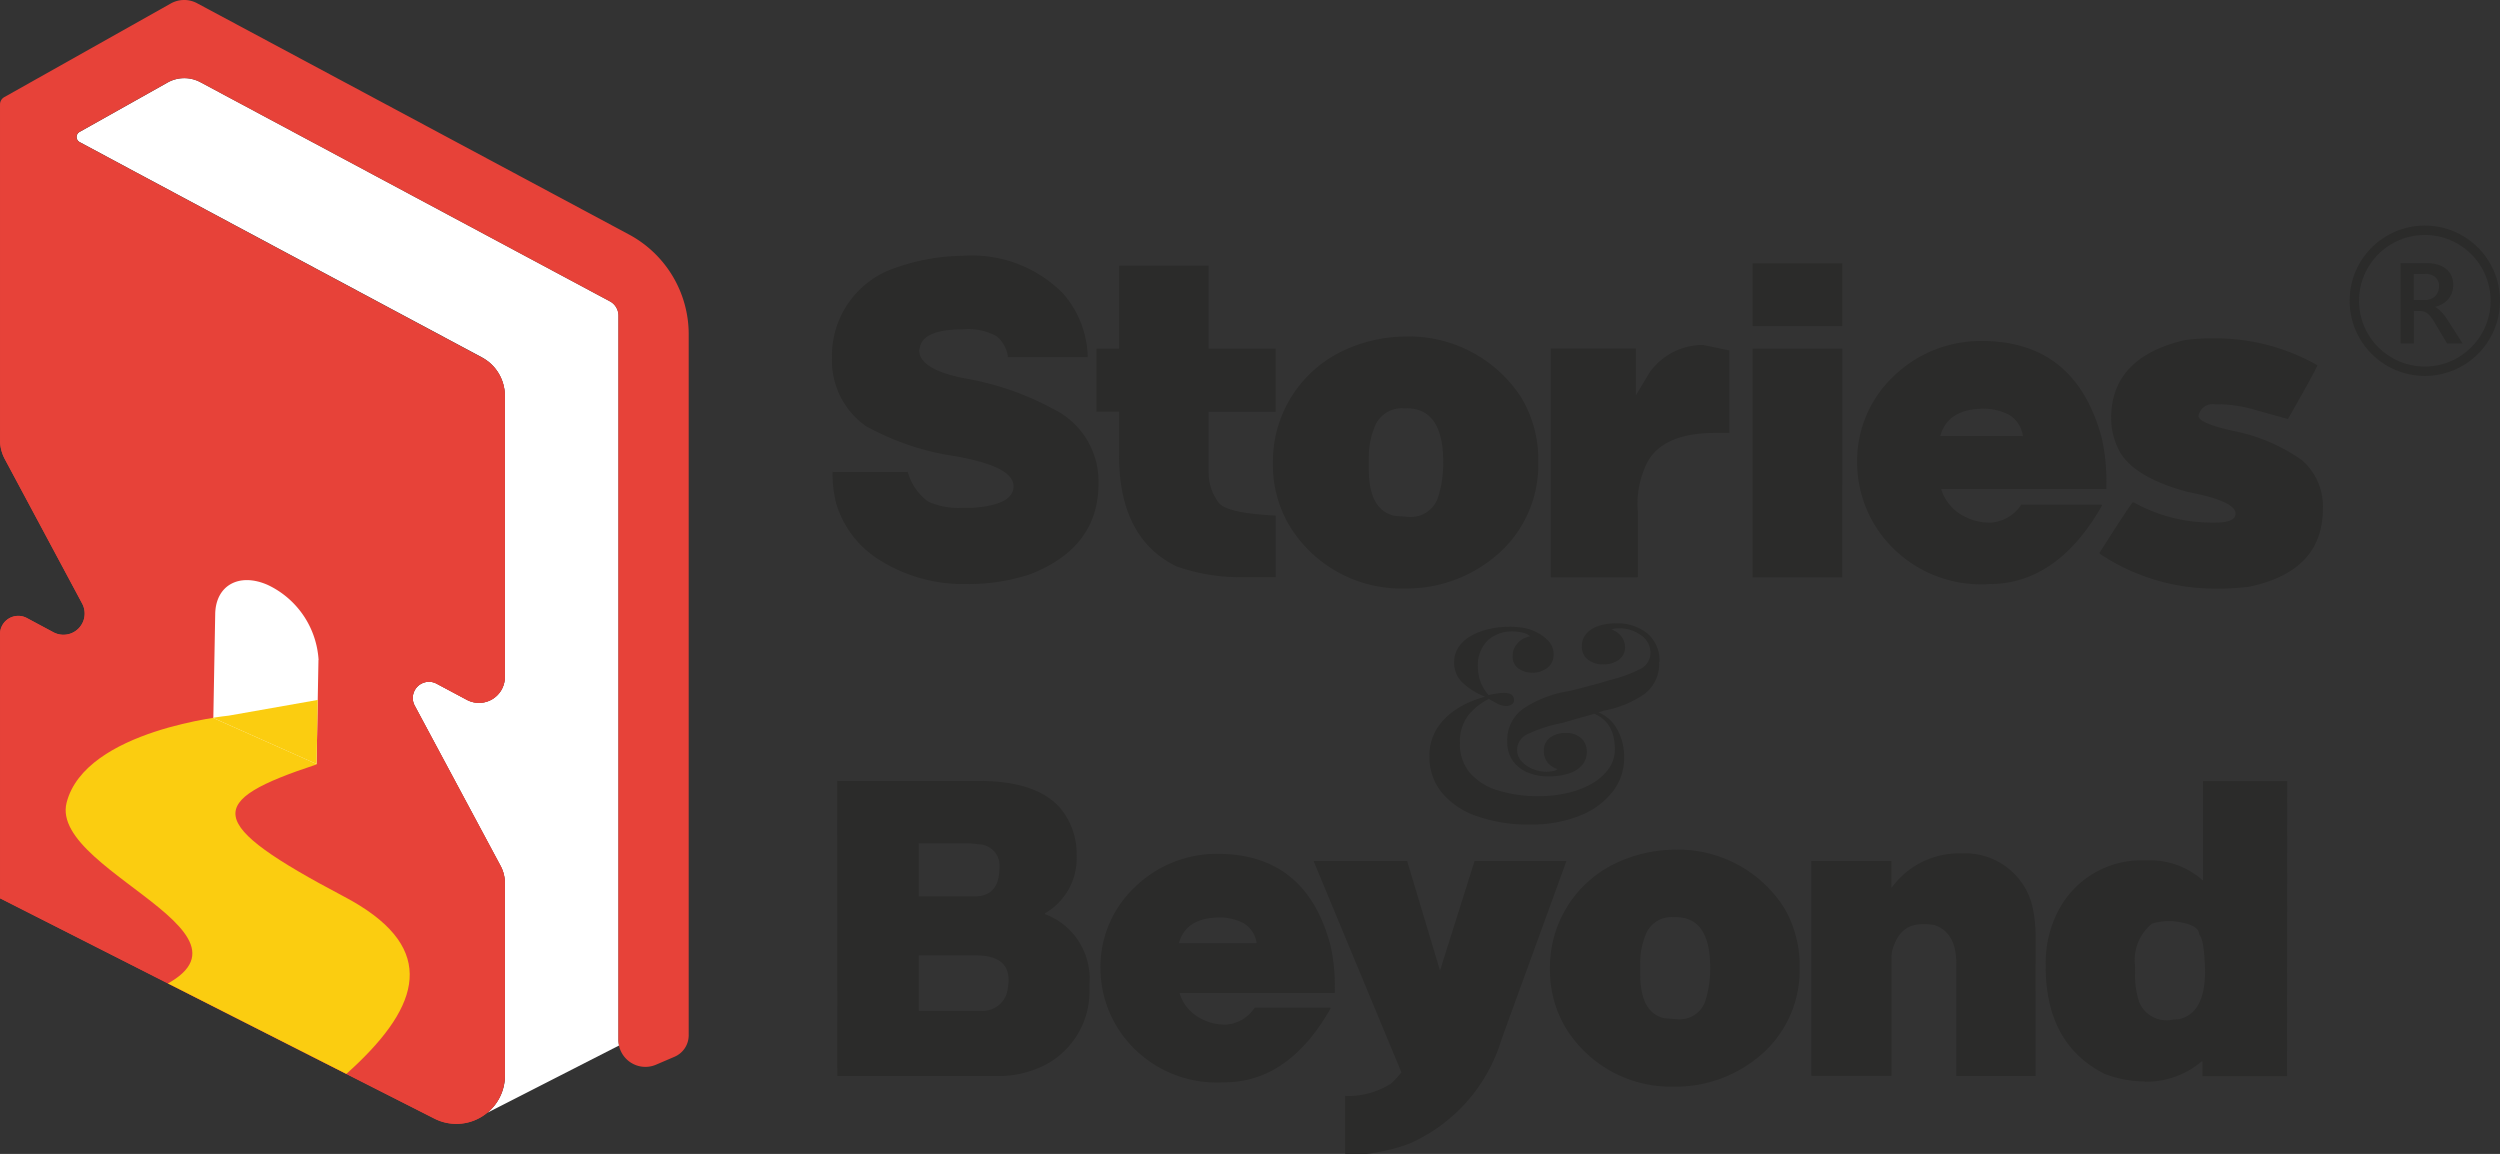 <svg xmlns="http://www.w3.org/2000/svg" xmlns:xlink="http://www.w3.org/1999/xlink" width="133.001" height="61.391" viewBox="0 0 133.001 61.391">
  <rect x="0" y="0" width="133.001" height="61.391" fill="#333333" stroke="none"/>
  <defs>
    <clipPath id="clip-path">
      <path id="Path_4756" data-name="Path 4756" d="M83.612,78.9V96.562a2.166,2.166,0,0,0,.254,1.021l4.116,7.687a1.13,1.13,0,0,1-1.531,1.529l-1.41-.757a.971.971,0,0,0-1.429.854v14.056l23.115,11.722a2.577,2.577,0,0,0,3.743-2.3V120.131a1.913,1.913,0,0,0-.223-.891l-4.575-8.535a.864.864,0,0,1,1.169-1.17l1.605.857a1.374,1.374,0,0,0,2.023-1.212V94.222a2.309,2.309,0,0,0-.91-1.839l-.046-.037-.057-.041-.065-.043-.048-.028-.087-.051-.238-.126-1.606-.86L83.973,78.686a.245.245,0,0,0-.361.215" transform="translate(-83.612 -78.657)" fill="none"/>
    </clipPath>
    <clipPath id="clip-path-2">
      <path id="Path_4758" data-name="Path 4758" d="M104.678,127.318l-.1,5.533,5.492,2.448.1-5.534a4.729,4.729,0,0,0-2.7-3.991,2.766,2.766,0,0,0-1.114-.259,1.653,1.653,0,0,0-1.682,1.8" transform="translate(-104.581 -125.515)" fill="#fbcd10"/>
    </clipPath>
  </defs>
  <g id="Group_7155" data-name="Group 7155" transform="translate(-9537.999 -4708)">
    <g id="Group_7154" data-name="Group 7154">
      <g id="Group_7153" data-name="Group 7153">
        <path id="Path_4751" data-name="Path 4751" d="M26.858,57.212V46.966a1.89,1.89,0,0,0-.224-.887l-4.573-8.538a.864.864,0,0,1,1.169-1.169l1.606.856a1.373,1.373,0,0,0,2.022-1.211V21.058a2.324,2.324,0,0,0-.333-1.2q-.055-.09-.116-.175a2.332,2.332,0,0,0-.776-.674L12.484,11.976l-2.7-1.447L7.221,9.159l-2.983-1.6a.308.308,0,0,1-.005-.54l4.685-2.63a1.818,1.818,0,0,1,1.742-.017L32.451,16.033a.851.851,0,0,1,.366.382.613.613,0,0,1,.045.113.806.806,0,0,1,.043.262V55.319a1.373,1.373,0,0,0,.031.3L25.926,59.2a2.549,2.549,0,0,0,.937-1.987" transform="translate(9538 4708)" fill="#fff"/>
        <path id="Path_4752" data-name="Path 4752" d="M36.638,17.775V55.08a1.243,1.243,0,0,1-.765,1.145l-.986.423a1.438,1.438,0,0,1-1.99-1.327V16.789a.859.859,0,0,0-.453-.757L10.656,4.373a1.816,1.816,0,0,0-1.743.017L4.227,7.02a.309.309,0,0,0,.007.541l2.981,1.6,2.563,1.372,2.7,1.447,13.15,7.036a2.32,2.32,0,0,1,1.226,2.044V36.018a1.375,1.375,0,0,1-2.023,1.213l-1.606-.857a.863.863,0,0,0-1.168,1.169l4.574,8.537a1.9,1.9,0,0,1,.223.889V57.214a2.578,2.578,0,0,1-3.744,2.3L0,47.789V33.733a.969.969,0,0,1,1.426-.855l1.414.756a1.129,1.129,0,0,0,1.53-1.528L.253,24.419A2.157,2.157,0,0,1,0,23.4V5.556a.444.444,0,0,1,.227-.389L9.079.189A1.457,1.457,0,0,1,10.486.173l22.971,12.3a6.02,6.02,0,0,1,3.181,5.3" transform="translate(9538 4708)" fill="#e74239"/>
        <path id="Path_4753" data-name="Path 4753" d="M22.061,37.537l4.575,8.535a1.919,1.919,0,0,1,.222.891V57.208a2.577,2.577,0,0,1-3.744,2.3L0,47.788V33.737a.972.972,0,0,1,1.43-.855l1.41.757A1.13,1.13,0,0,0,4.37,32.111L.254,24.424A2.164,2.164,0,0,1,0,23.4V5.737A.244.244,0,0,1,.36,5.522l25.589,13.7a2.313,2.313,0,0,1,.909,1.84V36.017a1.374,1.374,0,0,1-2.023,1.212l-1.605-.858a.864.864,0,0,0-1.169,1.17" transform="translate(9538 4708)" fill="#e74239"/>
        <g id="Group_2866" data-name="Group 2866" transform="translate(9538 4708)">
          <g id="Group_2865" data-name="Group 2865" transform="translate(-0.001 5.493)" clip-path="url(#clip-path)">
            <path id="Path_4754" data-name="Path 4754" d="M14.428,32.185l-2.265.4s-7.624.737-8.619,4.622S16.626,44.728,6.63,47.744s-16.8,22.687-3.761,14.45,25.076-14.9,15.445-19.982c-7.485-3.95-7.428-5.074-1.464-7.039-.72-1.3-.11-1.8-.11-1.8Z" fill="#fbcd10"/>
            <path id="Path_4755" data-name="Path 4755" d="M16.942,29.619l-.1,5.533-5.493-2.446.1-5.534c.027-1.528,1.278-2.219,2.8-1.544a4.728,4.728,0,0,1,2.7,3.991" fill="#fff"/>
          </g>
        </g>
        <g id="Group_2868" data-name="Group 2868" transform="translate(9538 4708)">
          <g id="Group_2867" data-name="Group 2867" transform="translate(11.352 30.863)" clip-path="url(#clip-path-2)">
            <path id="Path_4757" data-name="Path 4757" d="M24.329,3.061.811,7.21s-7.624.737-8.619,4.622S5.274,19.353-4.723,22.369s-31.7,13.376-9.145,28.076-1.463,23.074-1.463,23.074l32.446,3.059s22.669-17.9,3.417-25.413C9.473,46.85,5.857,45.332,5.857,45.332s-17.111,9.588-4.066,1.351,17.2-23.9,7.574-28.982-10.752-6.918,3.381-9.635c12.062-2.319,22.187-4.1,22.187-4.1Z" fill="#fbcd10"/>
          </g>
        </g>
        <path id="Path_4759" data-name="Path 4759" d="M51.23,13.608a6.821,6.821,0,0,1,5.3,1.98A5.3,5.3,0,0,1,57.867,19H53.62a1.659,1.659,0,0,0-.6-1.109,3.089,3.089,0,0,0-1.783-.37q-2.051,0-2.29.906a1.354,1.354,0,0,1-.048.191q0,1.062,2.528,1.528a15.4,15.4,0,0,1,4.627,1.622,4.283,4.283,0,0,1,2.386,3.959q0,3.4-3.626,4.82a10.421,10.421,0,0,1-3.339.524A8.369,8.369,0,0,1,46.7,29.735a5.327,5.327,0,0,1-2.218-2.959,6.465,6.465,0,0,1-.191-1.67h4a2.941,2.941,0,0,0,1.079,1.574,3.826,3.826,0,0,0,1.807.335h.572q2.172-.156,2.172-1.146,0-1.133-3.554-1.67a14.1,14.1,0,0,1-4.294-1.526,4.248,4.248,0,0,1-1.813-3.626A4.926,4.926,0,0,1,47.7,14.228a11.022,11.022,0,0,1,3.531-.62" transform="translate(9538 4708)" fill="#2b2b2a"/>
        <path id="Path_4760" data-name="Path 4760" d="M59.532,18.546V14.133H64.3v4.413h3.566v3.363H64.3v3.268a2.6,2.6,0,0,0,.525,1.551q.4.573,3.041.7v3.28H65.938a10.226,10.226,0,0,1-3.34-.572q-3.066-1.491-3.065-5.916V21.906h-1.2v-3.36Z" transform="translate(9538 4708)" fill="#2b2b2a"/>
        <path id="Path_4761" data-name="Path 4761" d="M74.87,17.9a7.121,7.121,0,0,1,6.059,3.245,6.422,6.422,0,0,1,.906,3.1v.669A6.313,6.313,0,0,1,79.5,29.639a7.364,7.364,0,0,1-4.771,1.67,6.979,6.979,0,0,1-6.011-3.149,6.307,6.307,0,0,1-1-3.434v-.191a6.514,6.514,0,0,1,3.531-5.773,7.855,7.855,0,0,1,3.626-.859M72.82,24.344v.62q0,2.183,1.383,2.481l.669.048a1.531,1.531,0,0,0,1.622-1,6.017,6.017,0,0,0,.285-1.908q0-2.862-1.955-2.864h-.143a1.555,1.555,0,0,0-1.574,1.05,4.15,4.15,0,0,0-.286,1.574" transform="translate(9538 4708)" fill="#2b2b2a"/>
        <path id="Path_4762" data-name="Path 4762" d="M90.614,18.355,92,18.641V23.03h-.716q-2.767,0-3.626,1.527a4.923,4.923,0,0,0-.525,2.672v3.482H82.5V18.542h4.532v2.481l.716-1.193a3.487,3.487,0,0,1,2.862-1.479" transform="translate(9538 4708)" fill="#2b2b2a"/>
        <path id="Path_4763" data-name="Path 4763" d="M93.24,14.013h4.771v3.339H93.24Zm4.77,16.7H93.239V18.546h4.772Z" transform="translate(9538 4708)" fill="#2b2b2a"/>
        <path id="Path_4764" data-name="Path 4764" d="M105.429,18.141q5.02,0,6.393,5.2a10.653,10.653,0,0,1,.238,2.445v.227h-8.778v.048a2.414,2.414,0,0,0,1.145,1.371,2.875,2.875,0,0,0,1.336.37h.167a2.1,2.1,0,0,0,1.6-.954h4.294V26.9q-2.374,4.174-6.012,4.174a6.644,6.644,0,0,1-5.2-2.01A6.42,6.42,0,0,1,98.8,24.677a6.2,6.2,0,0,1,1.9-4.622,6.661,6.661,0,0,1,4.723-1.914m-2.2,5.057h4.389v-.036a1.556,1.556,0,0,0-.715-1.085,2.916,2.916,0,0,0-1.336-.334q-1.944,0-2.338,1.455" transform="translate(9538 4708)" fill="#2b2b2a"/>
        <path id="Path_4765" data-name="Path 4765" d="M117.486,18h.561a10.984,10.984,0,0,1,5.236,1.431q0,.119-1.563,2.862l-1.633-.453a7.418,7.418,0,0,0-1.969-.334h-.3a.765.765,0,0,0-.859.62q0,.393,1.91.811a9.406,9.406,0,0,1,3.6,1.55,3.247,3.247,0,0,1,1.109,2.577q0,3.328-3.924,4.15a13.559,13.559,0,0,1-1.408.1h-.357a10.994,10.994,0,0,1-6.19-1.86V29.4q1.694-2.66,1.766-2.672h.048a8.553,8.553,0,0,0,4.055,1.073h.3q1.062,0,1.062-.476,0-.668-2.517-1.146-2.767-.739-3.6-2.075a3.72,3.72,0,0,1-.5-1.861q0-3.232,3.925-4.151A10.3,10.3,0,0,1,117.49,18" transform="translate(9538 4708)" fill="#2b2b2a"/>
        <path id="Path_4766" data-name="Path 4766" d="M44.539,41.545h7.512q3.185,0,4.418,1.525a3.8,3.8,0,0,1,.807,2.467,3.373,3.373,0,0,1-1.681,3.05v.044a3.667,3.667,0,0,1,2.364,3.723v.269a4.411,4.411,0,0,1-3.138,4.351,5.118,5.118,0,0,1-1.6.269H44.543Zm4.339,3.318v2.826H51.85q1.323,0,1.322-1.548a1.126,1.126,0,0,0-1.121-1.222,4.376,4.376,0,0,0-.806-.056Zm0,5.965v2.949h3.3a1.347,1.347,0,0,0,1.368-.886,3.1,3.1,0,0,0,.112-.74q0-1.323-1.727-1.323Z" transform="translate(9538 4708)" fill="#2b2b2a"/>
        <path id="Path_4767" data-name="Path 4767" d="M64.777,45.425q4.721,0,6.01,4.888a10,10,0,0,1,.224,2.3v.213H62.759v.045a2.28,2.28,0,0,0,1.076,1.29,2.714,2.714,0,0,0,1.256.348h.157a1.982,1.982,0,0,0,1.5-.9h4.036v.045q-2.232,3.924-5.651,3.925a6.244,6.244,0,0,1-4.889-1.889,6.031,6.031,0,0,1-1.7-4.121,5.834,5.834,0,0,1,1.8-4.345,6.256,6.256,0,0,1,4.44-1.8m-2.063,4.753h4.126v-.034a1.46,1.46,0,0,0-.673-1.019,2.733,2.733,0,0,0-1.256-.315q-1.827,0-2.2,1.368" transform="translate(9538 4708)" fill="#2b2b2a"/>
        <path id="Path_4768" data-name="Path 4768" d="M74.555,57.051,69.881,45.805h4.978l1.749,5.83,1.839-5.83h4.888L79.882,55.29a8.837,8.837,0,0,1-4.923,5.561,10.289,10.289,0,0,1-2.254.538H71.562V58.305a4.256,4.256,0,0,0,2.444-.661,5.039,5.039,0,0,0,.549-.594" transform="translate(9538 4708)" fill="#2b2b2a"/>
        <path id="Path_4769" data-name="Path 4769" d="M89.187,45.2a6.693,6.693,0,0,1,5.7,3.05,6.034,6.034,0,0,1,.852,2.915V51.8a5.935,5.935,0,0,1-2.2,4.44,6.921,6.921,0,0,1-4.485,1.57A6.563,6.563,0,0,1,83.4,54.848a5.937,5.937,0,0,1-.942-3.229V51.44a6.125,6.125,0,0,1,3.319-5.427,7.392,7.392,0,0,1,3.409-.808M87.261,51.26v.583q0,2.051,1.3,2.331l.628.045a1.438,1.438,0,0,0,1.525-.941,5.658,5.658,0,0,0,.269-1.794q0-2.691-1.839-2.691h-.135a1.462,1.462,0,0,0-1.48.988,3.894,3.894,0,0,0-.269,1.48" transform="translate(9538 4708)" fill="#2b2b2a"/>
        <path id="Path_4770" data-name="Path 4770" d="M108.293,57.242h-4.216V51.277q0-1.671-1.165-2.063a2.376,2.376,0,0,0-.4-.045h-.27q-1.187,0-1.57,1.39a1.6,1.6,0,0,0-.044.4v6.279H96.364V45.805h4.261V47.24a4.431,4.431,0,0,1,3.453-1.839h.314a3.671,3.671,0,0,1,3.723,2.781,7.4,7.4,0,0,1,.179,1.525Z" transform="translate(9538 4708)" fill="#2b2b2a"/>
        <path id="Path_4771" data-name="Path 4771" d="M114.124,57.534a6.094,6.094,0,0,1-2.153-.4q-3.14-1.58-3.14-5.718v-.134a5.945,5.945,0,0,1,.763-3A4.969,4.969,0,0,1,113.9,45.77h.583a4.183,4.183,0,0,1,2.714,1.077V41.555h4.484l-.011,15.7h-4.5V56.47h-.044a4.545,4.545,0,0,1-3,1.077m-.538-5.808a4.507,4.507,0,0,0,.224,1.592,1.579,1.579,0,0,0,1.615.942,2.37,2.37,0,0,1,.449-.045q1.433-.28,1.434-2.579-.045-1.692-.313-1.928,0-.572-1.435-.717h-.27a3.107,3.107,0,0,0-.807.135,2.494,2.494,0,0,0-.9,2.242Z" transform="translate(9538 4708)" fill="#2b2b2a"/>
        <path id="Path_4772" data-name="Path 4772" d="M88.266,35.221a2,2,0,0,1-.791,1.707,5.6,5.6,0,0,1-2.161.881q-.135.048-.272.089a2.012,2.012,0,0,1,.957.839,3,3,0,0,1,.406,1.57,2.9,2.9,0,0,1-.623,1.824A4.141,4.141,0,0,1,84.03,43.4a6.888,6.888,0,0,1-2.639.465,8.182,8.182,0,0,1-2.8-.437,4.18,4.18,0,0,1-1.876-1.25,2.946,2.946,0,0,1-.668-1.934,2.674,2.674,0,0,1,.341-1.387,3.219,3.219,0,0,1,.836-.946,4.466,4.466,0,0,1,.988-.572A5.927,5.927,0,0,1,79,37.065a3.771,3.771,0,0,1-1.163-.719,1.447,1.447,0,0,1-.478-1.112,1.408,1.408,0,0,1,.248-.822,1.917,1.917,0,0,1,.661-.589,3.582,3.582,0,0,1,.93-.354,4.477,4.477,0,0,1,1.053-.124,4.351,4.351,0,0,1,.915.079,2.152,2.152,0,0,1,.6.227,2.05,2.05,0,0,1,.61.45,1.016,1.016,0,0,1,.275.726.843.843,0,0,1-.333.7,1.252,1.252,0,0,1-.785.262,1.276,1.276,0,0,1-.747-.22.767.767,0,0,1-.314-.682.98.98,0,0,1,.262-.664,1.119,1.119,0,0,1,.668-.368.738.738,0,0,0-.371-.19,2.263,2.263,0,0,0-.589-.073,1.882,1.882,0,0,0-1.287.472,1.83,1.83,0,0,0-.53,1.431,2.389,2.389,0,0,0,.116.712,2.247,2.247,0,0,0,.452.771,4.565,4.565,0,0,1,.458-.086,2.516,2.516,0,0,1,.358-.031q.537,0,.537.392a.262.262,0,0,1-.117.22.493.493,0,0,1-.289.086,1.076,1.076,0,0,1-.509-.138q-.216-.112-.423-.241a3.311,3.311,0,0,0-1.111.894,2.3,2.3,0,0,0-.427,1.46,2.348,2.348,0,0,0,.524,1.579,3.194,3.194,0,0,0,1.473.93,7.185,7.185,0,0,0,2.247.313,6.5,6.5,0,0,0,1.439-.162,4.741,4.741,0,0,0,1.287-.478,2.889,2.889,0,0,0,.923-.791,1.791,1.791,0,0,0,.348-1.1,3.3,3.3,0,0,0-.065-.589,1.836,1.836,0,0,0-.31-.713,1.7,1.7,0,0,0-.725-.551c-.2.066-.4.12-.613.179s-.42.116-.619.175-.368.107-.513.145a7.373,7.373,0,0,0-1.744.56.944.944,0,0,0-.613.851.9.9,0,0,0,.241.623,1.637,1.637,0,0,0,.6.41,1.975,1.975,0,0,0,.727.144,1.72,1.72,0,0,0,.33-.038.489.489,0,0,0,.251-.106,1.046,1.046,0,0,1-.544-.372.987.987,0,0,1-.182-.589.837.837,0,0,1,.334-.712,1.353,1.353,0,0,1,.829-.248,1.169,1.169,0,0,1,.822.276.939.939,0,0,1,.3.712,1.051,1.051,0,0,1-.275.75,1.588,1.588,0,0,1-.74.437,3.779,3.779,0,0,1-1.046.137,2.783,2.783,0,0,1-1.07-.206,1.788,1.788,0,0,1-.8-.616,1.726,1.726,0,0,1-.3-1.039,2.038,2.038,0,0,1,.874-1.758,6.006,6.006,0,0,1,2.382-.916c.206-.048.43-.1.678-.168s.5-.128.764-.2.5-.141.726-.217a6.975,6.975,0,0,0,1.62-.581.963.963,0,0,0,.575-.857,1.119,1.119,0,0,0-.516-.96,1.936,1.936,0,0,0-1.129-.364c-.086,0-.165.007-.238.014a.493.493,0,0,0-.182.058,1.077,1.077,0,0,1,.537.393.943.943,0,0,1,.175.526.8.8,0,0,1-.334.688,1.371,1.371,0,0,1-.829.241,1.275,1.275,0,0,1-.816-.254.851.851,0,0,1-.319-.705.988.988,0,0,1,.227-.661,1.419,1.419,0,0,1,.633-.413,2.759,2.759,0,0,1,.957-.147,2.5,2.5,0,0,1,1.672.54,1.862,1.862,0,0,1,.64,1.511" transform="translate(9538 4708)" fill="#2b2b2a"/>
        <path id="Rectangle_837" data-name="Rectangle 837" d="M0,0H131.643V61.391H0Z" transform="translate(9538 4708)" fill="none"/>
        <path id="Path_6917" data-name="Path 6917" d="M3.82.072H2.992L2.31-1.072a2.39,2.39,0,0,0-.18-.27,1.085,1.085,0,0,0-.179-.183.6.6,0,0,0-.2-.1.825.825,0,0,0-.241-.033H1.225V.072H.519V-4.2H1.925a2.035,2.035,0,0,1,.554.072,1.288,1.288,0,0,1,.441.216,1.008,1.008,0,0,1,.294.361,1.136,1.136,0,0,1,.106.505,1.237,1.237,0,0,1-.067.416,1.081,1.081,0,0,1-.191.337,1.166,1.166,0,0,1-.3.252,1.489,1.489,0,0,1-.392.161v.012a1.1,1.1,0,0,1,.2.145q.086.079.164.162a1.948,1.948,0,0,1,.153.189q.076.106.168.246Zm-2.6-3.7v1.389h.59a.875.875,0,0,0,.3-.051.692.692,0,0,0,.24-.146.661.661,0,0,0,.158-.232.8.8,0,0,0,.057-.307.61.61,0,0,0-.194-.48.81.81,0,0,0-.557-.173Z" transform="translate(9665.191 4726.201)" fill="#2b2b2a"/>
        <g id="Path_6918" data-name="Path 6918" transform="translate(9663 4720)" fill="none">
          <path d="M4,0A4,4,0,1,1,0,4,4,4,0,0,1,4,0Z" stroke="none"/>
          <path d="M 4 0.5 C 2.07 0.5 0.5 2.07 0.5 4 C 0.5 5.93 2.07 7.5 4 7.5 C 5.93 7.5 7.5 5.93 7.5 4 C 7.5 2.07 5.93 0.5 4 0.5 M 4 0 C 6.209 0 8 1.791 8 4 C 8 6.209 6.209 8 4 8 C 1.791 8 0 6.209 0 4 C 0 1.791 1.791 0 4 0 Z" stroke="none" fill="#2b2b2a"/>
        </g>
      </g>
    </g>
  </g>
</svg>